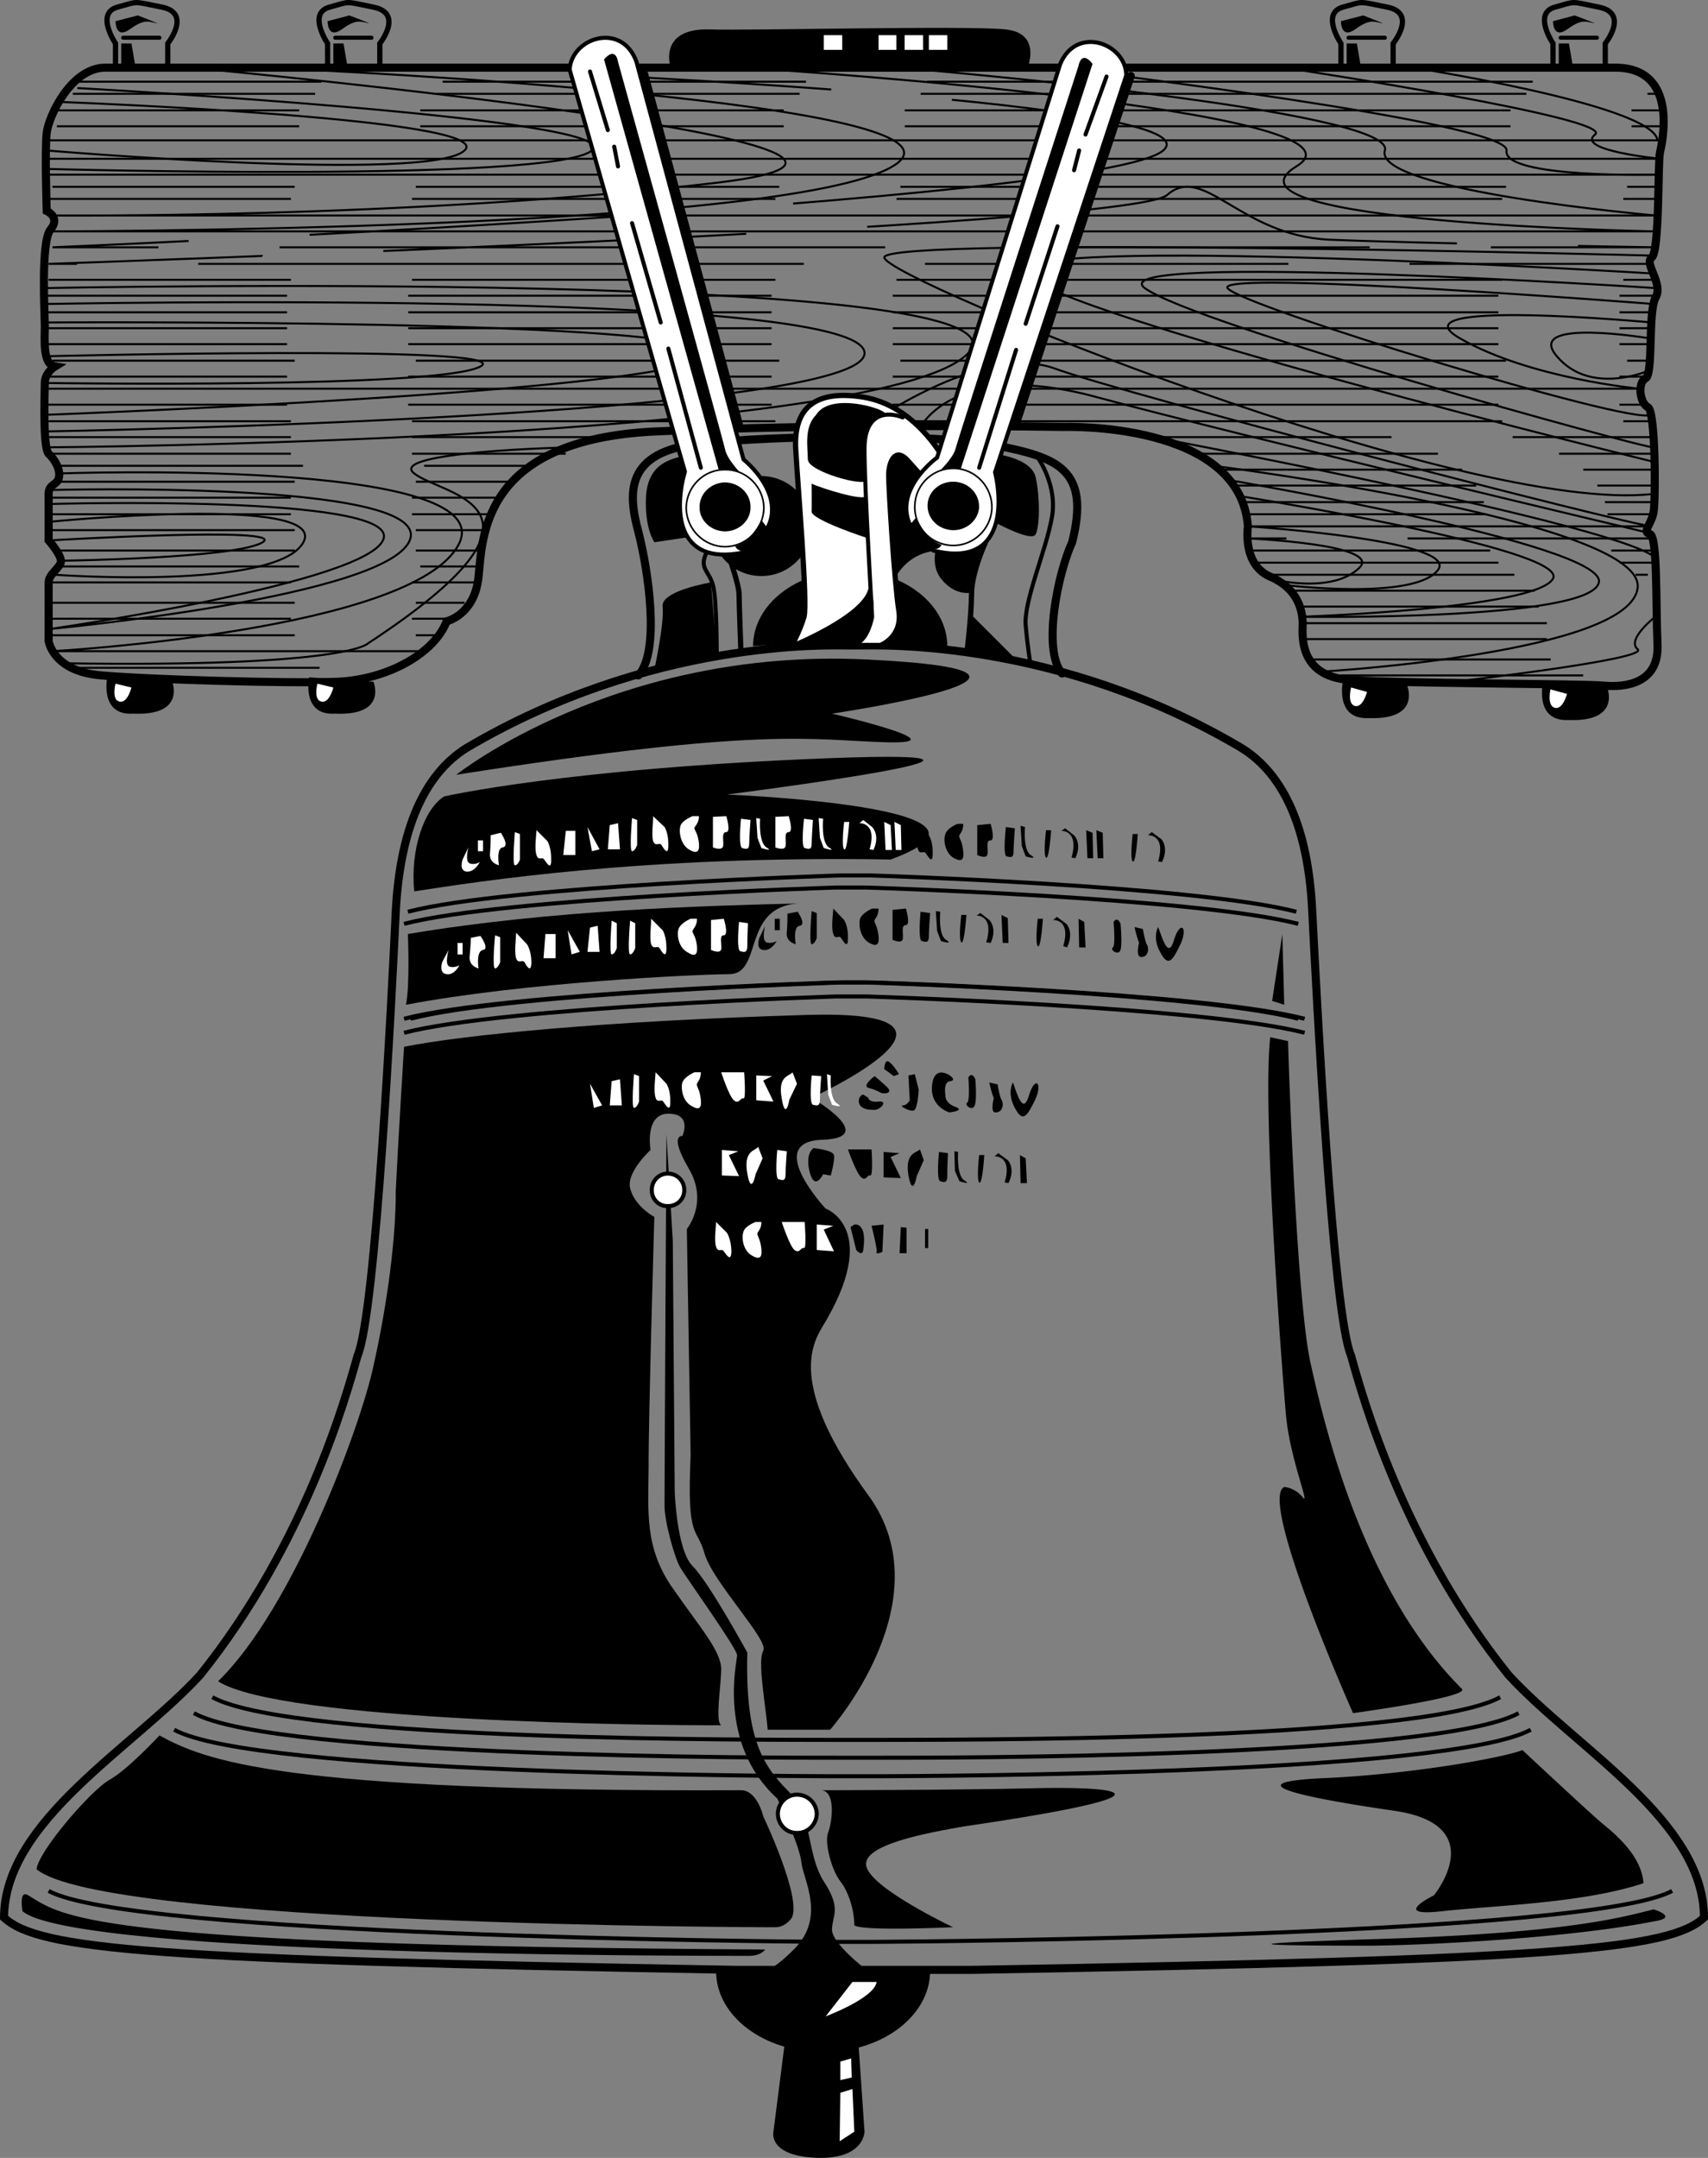 <svg xmlns="http://www.w3.org/2000/svg" width="268.171" height="338.737"><rect width="100%" height="100%" fill="#808080" stroke="none"/><path d="M156.037 71.223s5.98.59 6.598 3.8c.648 3.13.648 7.25 0 8.801-.617 1.617-8.2-2.8-8.2-2.8l1.602-9.801m-48.5.3c-2.277.532-5.746 1.243-6.101 6.301-.278 5.082 1.3 7.297 1.3 7.297l6-.898s.028-13.043-1.199-12.7m42.098 14.899c-3.785-.344-7.27.605-9.5 5 0 0-3.16-18.973-1.297-20.2 1.941-1.312 5.7 1.899 5.7 1.899l5.097 13.3"/><path d="m152.537 93.023 1.598-6 .601-2.8-7-.399s-2.203 4.156 0 7c2.235 2.86 4.801 2.2 4.801 2.2m-33-2.602c4.336.012 7.848-3.5 7.899-7.801-.051-4.363-3.563-7.875-7.899-7.898-4.328.023-7.84 3.535-7.8 7.898-.04 4.3 3.472 7.813 7.8 7.8"/><path fill="none" stroke="#000" stroke-linecap="round" stroke-miterlimit="10" stroke-width="1.268" d="M100.236 106.023c3.457-3.78 1.555-16.46 0-22.5-1.613-6.004-2.246-12.66 9.801-13.902 12.04-1.293 36.445-1.613 46.3.3 9.798 1.891 14.872 3.794 12 15.2-2.202 4.758-4.737 16.805-1.6 20.602"/><path fill="none" stroke="#000" stroke-miterlimit="10" stroke-width="1.268" d="M16.537 10.621c-5.398.016-8.887 7.625-9.2 10.203-.32 2.492 0 12.297 0 12.297s2.216.973.599 2.902c-1.551 1.875-.918 12.97-.899 15.2-.02 2.207-.336 6.011 1.598 6.3 0 0-1.617.977-1.598 2.598-.02 1.55-.336 10.11.598 11.102.968.906 1.918 2.492 1.601 3.8-.316 1.227-1.586.91-1.601 2.5.015 1.582 0 7.301 0 7.301s2.234 2.52 1.902 3.5c-.3.922-1.887 1.875-1.902 3.098.015 1.312 0 9.199 0 9.199s.648 4.793 8.3 5.402c7.567.657 29.118 1.29 37 1 7.965-.343 15.258-4.464 17.2-9.5 0 0 4.398-.988 5-7 .664-6.03.347-21.562 27.902-22.8 27.598-1.297 64.098-.7 64.098-.7s27.531-.914 28.8 15.598c0 0-.953 5.992 3.5 7.902 4.422 1.895 5.055 5.38 5.102 7.301-.047 1.883-.68 8.223 7.2 8.899 7.968.59 36.495.59 40 .898 3.468.328 8.859-.309 8.5-6.598-.278-6.39.038-16.847-1.2-17.199-1.297-.281.29-1.55.598-3.5.324-1.855.324-15.8-.899-16.402-1.312-.668-1.629-3.836-.398-4.5 1.305-.606.355-10.43 1.598-12.7 1.292-2.167-1.88-5.34-.598-6.3 1.258-.938.937-15.203 1.297-16.5.277-1.238 3.129-13.285-7-13.301-10.157.016-224.7 0-224.7 0zm0 0"/><path fill="none" stroke="#000" stroke-dasharray="38.036, 19.018, 57.055, 19.018, 95.091, 19.018" stroke-miterlimit="10" stroke-width=".317" d="M12.436 12.824h246.3m-247.3 1.899h248.5m-251 2.601h252.3m-252.3 2.5h252.3m-253 9.5h252.399m-253 1.899h252.3M7.635 43.922h251.703m-252.301 2.5h252.899M7.037 49.023h252.899m-252.899 2.5h252.3m-252.3 2.5h252.3M8.236 56.621h250.5m-251.699 2.5h251m-251 4.402h251.7M7.635 66.121h251.703m-251.703 2.5h88.101M7.635 71.223h81.203M9.537 73.121h72.899m-74.2 2.5h72.301m-72.902 2.5h71m-71 2.602h69.703m-69.102 2.5h68.5m-68.5 3.199h67.2m-66.5 2.5h65.902m-67.203 2.5h67.8M8.236 94.621h64.7m-65.301 2.5h64M8.236 99.723h60.899m-57 5.101h50m118.301-36.203h78.902m-71.602 2.602h71.602m-67.801 2.5h68.399m-66.2 2.5h66.2m-65 2.601h65m-64.598 1.899h64m-62.102 7.601h62.7m-60.2 1.899h59m-55.8 2.5h57m-56.399 2.5h56.399m-55.098 2.601h55.797m-55.797 2.5h55.797m-55.199 3.199h54.5m-49.399 2.5h46.899m-61.5-19.601h63.402"/><path fill="none" stroke="#000" stroke-miterlimit="10" stroke-width=".317" d="M121.135 10.922s96.984 6.37 82.402 15.199c-14.578 8.922 56.399 10.203 56.399 10.203H7.635s115.394-.012 132.5-10.203c17.125-10.094-92.5-15.2-92.5-15.2"/><path fill="none" stroke="#000" stroke-miterlimit="10" stroke-width=".317" d="M144.537 10.922s74.852 6.37 72.899 12.699c-1.852 6.352 42.5 10.203 42.5 10.203H7.635s55.804.586 104.601-5.101C161.064 23 33.037 10.922 33.037 10.922"/><path fill="none" stroke="#000" stroke-miterlimit="10" stroke-width=".317" d="M168.037 10.922s69.102 8.273 68.5 12.699c-.668 4.45 24.098 3.8 24.098 3.8h-253"/><path fill="none" stroke="#000" stroke-miterlimit="10" stroke-width=".317" d="M203.537 10.922s50.082 7.64 46.899 10.199c-3.153 2.512 10.199 3.8 10.199 3.8h-253"/><path fill="none" stroke="#000" stroke-miterlimit="10" stroke-width=".317" d="M220.037 10.324s39.606 6.02 40.2 11.7H7.336"/><path fill="none" stroke="#000" stroke-dasharray="38.036, 19.018, 57.055, 19.018, 95.091, 19.018" stroke-miterlimit="10" stroke-width=".317" d="M259.338 41.422H7.635S177.549 35.68 183.236 30.62c5.723-5.086 11.43 6.324 25.399 7 13.922.594 51.3 1.203 51.3 1.203H8.237s164.875-6.95 174.399-15.203c9.492-8.227-107.797-12.7-107.797-12.7"/><path fill="none" stroke="#000" stroke-miterlimit="10" stroke-width=".317" d="M7.037 45.223s159.098-3.204 144.8 10.398c-14.23 13.656-144.5 14.602-144.5 14.602"/><path fill="none" stroke="#000" stroke-miterlimit="10" stroke-width=".317" d="M7.037 47.723s127.719-2.536 128.7 7.601c.921 10.149-128.4 12.399-128.4 12.399"/><path fill="none" stroke="#000" stroke-miterlimit="10" stroke-width=".317" d="M7.037 50.621s105.215-.68 103.598 5c-1.551 5.734-103.598 9.5-103.598 9.5"/><path fill="none" stroke="#000" stroke-miterlimit="10" stroke-width=".317" d="M7.338 55.922s74.484-1.86 68.098 1.601c-6.293 3.512-68.098 2.598-68.098 2.598m4.797-46.297s86.804 4.738 80.8 9.797c-6.042 5.086-85.3 2.902-85.3 2.902"/><path fill="none" stroke="#000" stroke-miterlimit="10" stroke-width=".317" d="M9.838 16.023s68.496 2.54 63.098 7.598c-5.375 5.086-65.598 0-65.598 0m1.898 50.703s69.735-2.512 62.801 11.098c-7.016 13.652-63.8 16.8-63.8 16.8h58.398"/><path fill="none" stroke="#000" stroke-miterlimit="10" stroke-width=".317" d="M7.635 79.121s54.535-1.602 52.601 5.402c-1.87 6.942-52.3 14.2-52.3 14.2s53.917-5.04 56.5-14.2c2.488-9.222-56.5-7.601-56.5-7.601"/><path fill="none" stroke="#000" stroke-miterlimit="10" stroke-width=".317" d="M7.635 81.922s44.074-4.403 40 3.199c-4.164 7.613-39 5.102-39 5.102"/><path fill="none" stroke="#000" stroke-miterlimit="10" stroke-width=".317" d="M7.936 84.824s37.433-2.234 33.3.297c-4.105 2.54-31.699 2.902-31.699 2.902m79.899-17.8s-28.852.64-24.399 4.101c4.422 3.512 25.66 5.098-7.3 26.7 0 0-3.173 3.753-47.5 3.097m249.101-64s-120.777-3.176-120.5.3c.355 3.497 91.644 40.583 120.797 37.102"/><path fill="none" stroke="#000" stroke-miterlimit="10" stroke-width=".317" d="M259.338 42.922s-102.395-6.293-98.3 0c4.148 6.387 98.3 29.5 98.3 29.5"/><path fill="none" stroke="#000" stroke-miterlimit="10" stroke-width=".317" d="M259.936 45.223s-87.778-5.739-80.2 0c7.637 5.671 78.957 25.324 79.899 25"/><path fill="none" stroke="#000" stroke-miterlimit="10" stroke-width=".317" d="M259.635 47.723s-68.774-5.387-66.899-2.5c1.93 2.816 63.422 21.52 66.301 19.898"/><path fill="none" stroke="#000" stroke-miterlimit="10" stroke-width=".317" d="M259.338 50.621s-41.219-3.848-30.102 2.5c11.07 6.332 28.2 7.902 28.2 7.902H7.635"/><path fill="none" stroke="#000" stroke-miterlimit="10" stroke-width=".317" d="M259.037 53.121s-19.836-3.336-14.601 2.8c5.238 6.24 14.3 2.302 14.3 2.302m-114.199 8.8s5.434-10.742 27.598-4.699c22.21 6.004 86.203 21.2 86.203 21.2"/><path fill="none" stroke="#000" stroke-miterlimit="10" stroke-width=".317" d="M174.736 67.422s76.809 14.222 84.899 19.902"/><path fill="none" stroke="#000" stroke-miterlimit="10" stroke-width=".317" d="M190.537 73.121s67.203 8.52 66.598 19c-.66 10.438-49.5 13.3-49.5 13.3"/><path fill="none" stroke="#000" stroke-miterlimit="10" stroke-width=".317" d="M194.338 77.824s51.992 8.254 49.5 13c-2.578 4.762-39.703 6-39.703 6s45.683.664 46.902-5.402c1.316-5.98-58.3-16.098-58.3-16.098"/><path fill="none" stroke="#000" stroke-miterlimit="10" stroke-width=".317" d="M135.736 67.023s18.356-13.277 29.801-9.199c11.375 4.164 89.668 24.45 93.8 24.797h-63.401s33.597 2.188 29.8 6.902c-3.812 4.797-24.101 2.301-24.101 2.301"/><path fill="none" stroke="#000" stroke-dasharray="38.036, 19.018, 57.055, 19.018, 95.091, 19.018" stroke-miterlimit="10" stroke-width=".317" d="M259.037 84.523h-63.101s21.55.918 17.402 4.7c-4.094 3.828-12.602 1.898-12.602 1.898"/><path fill="none" stroke="#000" stroke-miterlimit="10" stroke-width=".317" d="M260.236 96.523s-5.031 3.817-3.101 5.399c1.875 1.59-28.899 5.101-28.899 5.101"/><path fill="none" stroke="#000" stroke-linecap="round" stroke-miterlimit="10" stroke-width=".634" d="M28.936 23.922zm38.601-3.801zm-16.5 20.301zm-26.601 9.5zm55.199-7.899zM38.436 72.121zm31.699-10.5zm-53.899 20zm64-9.5zm30.399-52.297zM94.838 46.422zm20.297 14zm33.902-20.301zm-3.199-20.297zm-25 23.5zm20.898 11.399zm43.399 3.8zm7.601-31.101zm15.899-8.899zm22.801 3.2zm-13.301 23.5zm-5.699-12.102zm-16.5 31.102zm20.3.601zm23.399 10.199zm.703-26.699zm6.898-25.301zm-29.8 67.2zm33.601 10.101zm-32.301 1.297zm35.5-50.098zm-239.3 42.801zm1.902-17.101zm46.297 26.601zm8.902-21.5zm8.199-14zM15.537 19.523zm2.598 20.301zm64.601-14.902zm35.5-1.301zm15.602 1.902zm-16.203 13.301zm-24.699 7zm43.699-2.5zm-13.297 12zm66.898-33zm-8.3 12.699zm-6.899 15.899zm0 0"/><path d="m105.236 10.324 56.102.297s2.262-5.371-3.402-6c-5.747-.64-40.895.203-46.301 0-8.258-.324-6.399 5.703-6.399 5.703"/><path fill="#fff" d="M148.736 7.824v-2.3h-2.898v2.3h2.898m-3.8 0v-2.3h-2.899v2.3h2.899m-4.2 0v-2.3h-2.8v2.3h2.8m-8.5 0v-2.3h-2.898v2.3h2.898m-32.3 1.899c-2.266-6.375-10.188-3.84-10.5 1.199l18.101 63.101c-1.625 5.715-1.625 14.907 9.2 12.7 10.085-6.641 0-14.602 0-14.602L99.935 9.723"/><path fill="none" stroke="#000" stroke-linecap="round" stroke-miterlimit="10" stroke-width=".634" d="M99.936 9.723c-2.266-6.375-10.188-3.84-10.5 1.199l18.101 63.101c-1.625 5.715-1.625 14.907 9.2 12.7 10.085-6.641 0-14.602 0-14.602zm0 0"/><path d="M113.838 83.422c2.226-.035 4.035-1.738 4-3.801.035-2.144-1.774-3.852-4-3.898-2.23.046-4.035 1.754-4 3.898-.035 2.063 1.77 3.766 4 3.8m-19-74.097 18 64.399s2.582-.325 3.5.601c0 0-2.184-2.195-2.5-3.8-.32-1.563-16.8-60.801-16.8-60.801s-.317-2.57-2.2-.399"/><path fill="none" stroke="#000" stroke-linecap="round" stroke-miterlimit="10" stroke-width=".634" d="m92.635 11.223 2.8 9.199m1.001 2.601.601 3.098m2.199 8.902 4.5 15.598m1.2 4.102 5.101 18.699"/><path fill="none" stroke="#000" stroke-linecap="round" stroke-miterlimit="10" stroke-width=".254" d="M113.838 85.824c3.34-.035 6.05-2.746 6.098-6.101-.047-3.329-2.758-6.036-6.098-6-3.344-.036-6.055 2.671-6.102 6 .047 3.355 2.758 6.066 6.102 6.101zm0 0"/><path d="M115.436 85.723c2.523-.598 4.101-4.102 4.101-4.102l1 1.3s-2.262 3.157-3.5 3.5c-1.297.29-1.601-.698-1.601-.698"/><path fill="none" stroke="#000" stroke-linecap="round" stroke-miterlimit="10" stroke-width="1.268" d="m101.135 11.621 14.902 55.102m61.5-54.801-18.101 54.8"/><path fill="none" stroke="#000" stroke-linecap="round" stroke-miterlimit="10" stroke-width=".824" d="M210.537 10.621h8.2V6.824s3.82-4.746-.9-5.703c-4.788-.945-3.523-.945-7 0-3.495.957-.3 5.703-.3 5.703zm0 0"/><path d="M211.436 6.824v3.5h2.199l-.598-3.5h-1.601m-.899-3.5s-.023 2.875 2.2 1.297c2.214-1.59 2.847-1.273 4.1-1 1.282.36-2.8-1.2-2.8-1.2l-3.5.903"/><path fill="none" stroke="#000" stroke-linecap="round" stroke-miterlimit="10" stroke-width=".634" d="M211.736 5.922h5.7"/><path fill="none" stroke="#000" stroke-linecap="round" stroke-miterlimit="10" stroke-width=".824" d="M243.838 10.621h8.2V6.824s3.8-4.746-1-5.703c-4.708-.945-3.438-.945-6.903 0-3.508.957-.297 5.703-.297 5.703zm0 0"/><path d="M244.736 6.824v3.5h2.2l-.598-3.5h-1.602m-.898-3.5s-.043 2.875 2.2 1.297c2.194-1.59 2.827-1.273 4.097-1 1.265.36-2.899-1.2-2.899-1.2l-3.398.903"/><path fill="none" stroke="#000" stroke-linecap="round" stroke-miterlimit="10" stroke-width=".634" d="M245.037 5.922h5.7"/><path fill="none" stroke="#000" stroke-linecap="round" stroke-miterlimit="10" stroke-width=".824" d="M51.436 10.621h8.199V6.824s3.804-4.746-1-5.703c-4.707-.945-3.438-.945-6.899 0-3.511.957-.3 5.703-.3 5.703zm0 0"/><path d="M52.338 6.824v3.5h2.2l-.602-3.5h-1.598m-.902-3.5s-.043 2.875 2.199 1.297c2.195-1.59 2.828-1.273 4.101-1 1.266.36-2.898-1.2-2.898-1.2l-3.402.903"/><path fill="none" stroke="#000" stroke-linecap="round" stroke-miterlimit="10" stroke-width=".634" d="M52.635 5.922h5.703"/><path fill="none" stroke="#000" stroke-linecap="round" stroke-miterlimit="10" stroke-width=".824" d="M18.135 10.621h8.203V6.824s3.816-4.746-.902-5.703c-4.79-.945-3.52-.945-7 0-3.493.957-.301 5.703-.301 5.703zm0 0"/><path d="M19.037 6.824v3.5h2.2l-.602-3.5h-1.598m-.902-3.5S18.11 6.2 20.338 4.621c2.21-1.59 2.844-1.273 4.098-1 1.28.36-2.801-1.2-2.801-1.2l-3.5.903"/><path fill="none" stroke="#000" stroke-linecap="round" stroke-miterlimit="10" stroke-width=".634" d="M19.338 5.922h5.7"/><path d="m16.838 106.324 10.2.7s2.167 5.363-6.102 5c-5.36.363-4.098-5.7-4.098-5.7"/><path fill="#fff" d="M18.135 107.324s-.657 2.528.601 2.797c1.278.363 1.899-2.2 1.899-2.2l-2.5-.597"/><path d="m48.537 106.324 10.098.7s2.265 5.363-6 5c-5.364.363-4.098-5.7-4.098-5.7"/><path fill="#fff" d="M49.838 107.324s-.664 2.528.598 2.797c1.273.363 1.902-2.2 1.902-2.2l-2.5-.597"/><path d="m210.838 107.023 10.098.598s2.253 5.398-6 5.102c-5.375.296-4.098-5.7-4.098-5.7"/><path fill="#fff" d="M212.135 107.922s-.672 2.562.601 2.902c1.262.293 1.899-2.203 1.899-2.203l-2.5-.7"/><path d="m242.236 107.324 10.102.598s2.234 5.414-6 5.101c-5.399.313-4.102-5.699-4.102-5.699"/><path fill="#fff" d="M243.436 108.223s-.594 2.578.699 2.898c1.246.313 1.902-2.2 1.902-2.2l-2.601-.698"/><path fill="none" stroke="#000" stroke-linecap="round" stroke-miterlimit="10" stroke-width="1.268" d="M152.537 309.223c91.89-1.582 109.64-3.168 115-8.2.031-15.254-20.254-26.664-30.7-38.101-16.5-20.578-22.839-43.399-24.702-50.098-2.89-6.617-5.426-56.695-6.098-69.703-.598-12.984-4.398-21.543-11.101-25.7-28.801-17.081-56.692-16.128-59.899-16.097h-1.902c-3.133-.031-31.028-.984-59.899 16.098-6.629 4.156-10.433 12.715-11.101 25.699-.598 13.008-3.133 63.086-6 69.703-1.887 6.7-8.227 29.52-24.7 50.098C20.964 274.359.679 285.769.636 301.023c5.433 5.032 23.183 6.618 115.101 8.2zm0 0"/><path d="M148.736 101.422c-.008-6.535-6.832-11.852-15.199-11.899-8.465.047-15.289 5.364-15.3 11.899 12.37-.922 30.5 0 30.5 0"/><path fill="none" stroke="#000" stroke-linecap="round" stroke-miterlimit="10" stroke-width=".634" d="M112.537 102.922s.031-8.922-.601-11.098c-.637-2.262-2.22-2.578-1-5.101"/><path fill="none" stroke="#000" stroke-linecap="round" stroke-miterlimit="10" stroke-width=".824" d="M114.436 87.324s1.62 4.457 1.601 6c.02 1.63.3 9.2.3 9.2m38.399-17.403s-2.23 4.758-2.199 8.203c-.031 3.531-.7 8.899-.7 8.899"/><path fill="none" stroke="#000" stroke-linecap="round" stroke-miterlimit="10" stroke-width=".634" d="M162.936 71.824s3.199 4.426 2.199 9.5c-.899 5.07-4.387 12.996-4.098 16.797.344 3.805.7 5.703.7 5.703"/><path fill="#fff" d="M148.037 71.824s-4.406-8.25-12.601-9.5c-8.286-1.289-10.82 2.516-10.5 8.2.312 5.726 1.898 24.109 1.3 26.3-.672 2.25-1.898 4.5-1.898 4.5h13.898s3.492-1.3 2.899-5.402c-.672-4.14-1.625-19.356-1.598-21.301-.027-1.855.926-4.71 3.098-2.2 2.265 2.563 3.203 3.5 3.203 3.5l2.2-4.097"/><path fill="none" stroke="#000" stroke-linecap="round" stroke-miterlimit="10" stroke-width=".824" d="M148.037 71.824s-4.406-8.25-12.601-9.5c-8.286-1.289-10.82 2.516-10.5 8.2.312 5.726 1.898 24.109 1.3 26.3-.672 2.25-1.898 4.5-1.898 4.5h13.898s3.492-1.3 2.899-5.402c-.672-4.14-1.625-19.356-1.598-21.301-.027-1.855.926-4.71 3.098-2.2 2.265 2.563 3.203 3.5 3.203 3.5zm0 0"/><path fill="#fff" d="M166.436 10.121c2.523-6.207 10.335-3.344 10.402 1.703l-20.602 62.297c1.332 5.777.953 14.965-9.699 12.3-9.875-7.042.598-14.597.598-14.597l19.3-61.703"/><path fill="none" stroke="#000" stroke-linecap="round" stroke-miterlimit="10" stroke-width=".634" d="M166.436 10.121c2.523-6.207 10.335-3.344 10.402 1.703l-20.602 62.297c1.332 5.777.953 14.965-9.699 12.3-9.875-7.042.598-14.597.598-14.597zm0 0"/><path d="M149.537 83.223c-2.266-.094-4-1.871-3.902-4 .078-2.079 1.953-3.707 4.203-3.602 2.203.078 3.937 1.856 3.898 4-.136 2.063-2.011 3.691-4.199 3.602m22-73.2-20.7 63.598s-2.507-.45-3.5.5c0 0 2.31-2.164 2.7-3.7.375-1.605 19.3-60.097 19.3-60.097s.415-2.57 2.2-.3"/><path fill="none" stroke="#000" stroke-linecap="round" stroke-miterlimit="10" stroke-width=".634" d="m173.736 12.023-3.3 9.098m-1 2.5-.801 3.102m-2.598 8.8-5 15.301m-1.5 4.098-5.8 18.5"/><path fill="none" stroke="#000" stroke-linecap="round" stroke-miterlimit="10" stroke-width=".254" d="M149.436 85.621c-3.375-.14-5.97-2.96-5.801-6.297.11-3.34 2.926-5.937 6.3-5.8 3.305.14 5.899 2.96 5.801 6.3-.175 3.336-2.996 5.934-6.3 5.797zm0 0"/><path d="M147.838 85.523c-2.527-.738-4-4.3-4-4.3l-1 1.199s2.117 3.3 3.398 3.699c1.227.34 1.602-.598 1.602-.598"/><path fill="none" stroke="#000" stroke-linecap="round" stroke-miterlimit="10" stroke-width=".634" d="M141.736 65.523c-2.543-1-6.027-.683-6 5-.027 5.727 1.2 26.301 1.2 26.301s-.594 3.516-2.5 4.2"/><path d="M104.635 178.023s-.309 55.762-.297 58.301c-.012 2.531 1.574 8.238 2.5 9.797.976 1.613 8.902 12.703 8.898 13.703.004.903-3.168 13.899 6.301 22.5 0 0 3.527 7.246 3.8 10.098.36 2.855 3.849 8.562-1.202 13.601-5.094 5.102-6 3.2-6 3.2h17.402s-5.402-4.118-5.402-6.301c0-2.254 1.586-3.207-1.297-7.598-2.824-4.484-1.555-10.191-5.703-14.3-4.094-4.13-6.63-8.567-6.297-21.602 0 0-6.04-11.055-8.602-13.598-2.508-2.527-2.8-11.703-2.8-11.703l-.301-39.297-1-16.8"/><path fill="#fff" d="M104.838 189.324c1.469.047 2.621-1.105 2.598-2.5.023-1.453-1.13-2.61-2.598-2.601-1.379-.008-2.535 1.148-2.5 2.601-.035 1.395 1.121 2.547 2.5 2.5"/><path fill="none" stroke="#000" stroke-linecap="round" stroke-miterlimit="10" stroke-width=".634" d="M104.838 189.324c1.469.047 2.621-1.105 2.598-2.5.023-1.453-1.13-2.61-2.598-2.601-1.379-.008-2.535 1.148-2.5 2.601-.035 1.395 1.121 2.547 2.5 2.5zm0 0"/><path fill="#fff" d="M125.135 287.723c1.703.043 3.058-1.313 3.101-3a3.079 3.079 0 0 0-3.101-3c-1.637-.012-2.992 1.343-3 3 .008 1.687 1.363 3.043 3 3"/><path fill="none" stroke="#000" stroke-linecap="round" stroke-miterlimit="10" stroke-width=".634" d="M125.135 287.723c1.703.043 3.058-1.313 3.101-3a3.079 3.079 0 0 0-3.101-3c-1.637-.012-2.992 1.343-3 3 .008 1.687 1.363 3.043 3 3zm0 0"/><path d="M146.037 309.422c-.02 7.015-7.543 12.734-16.8 12.699-9.313.035-16.837-5.684-16.801-12.7h33.601"/><path d="m123.338 319.723-1.902 14.898s-.942 3.766 6.699 4.102c7.574.296 7.601-4.102 7.601-4.102l-1-14.598-11.398-.3"/><path fill="#fff" d="m131.936 323.621 1.699-.5.101 3-1.8.402v-2.902m0 4.902 1.902-.601.297 6.699-2.297 1.5.098-7.598m1.902-17.402h3.797c-.344 2.543-8 5.402-8 5.402l4.203-5.402"/><path fill="none" stroke="#000" stroke-miterlimit="10" stroke-width=".634" d="M63.436 159.922c15.851-4.11 67.8-5.7 67.8-5.7h4.801s51.969 1.59 67.8 5.7"/><path fill="none" stroke="#000" stroke-miterlimit="10" stroke-width=".634" d="M64.436 159.922c15.8-4.11 67.8-5.7 67.8-5.7h4.7s52.023 1.59 67.902 5.7M64.037 143.121c15.883-4.11 67.899-5.7 67.899-5.7h4.699s51.054 1.59 66.902 5.7"/><path fill="none" stroke="#000" stroke-miterlimit="10" stroke-width=".634" d="M63.436 145.023c15.851-4.109 67.8-5.699 67.8-5.699h4.801s51.969 1.59 67.8 5.7M63.436 162.121c15.851-4.09 67.8-5.7 67.8-5.7h4.801s52.922 1.61 68.8 5.7m30.7 104.301c-12.664 6.984-88.418 6.668-97.3 6.699h-7.602c-8.875-.031-84.63.285-97.297-6.7"/><path fill="none" stroke="#000" stroke-miterlimit="10" stroke-width=".634" d="M240.338 271.523c-12.707 6.957-93.219 7.274-102.102 7.301h-7.601c-8.875-.027-90.653-.344-103.297-7.3m235.199 25.3c-12.719 7.012-116.055 7.965-124.902 8h-7.598c-8.91-.035-109.707-.988-122.402-8"/><path fill="none" stroke="#000" stroke-miterlimit="10" stroke-width=".634" d="M238.436 268.922c-12.708 7.02-90.684 7.02-99.598 7h-7.602c-8.84.02-88.086.02-100.8-7"/><path d="M71.635 121.621s25.086-20.012 64.402-18.098c39.293 1.891-5.402 8.5-5.402 8.5s20.605 4.801 8.601 4.5c-12.086-.332-18.742-2.554-67.601 5.098m-1.899 3.402s19.059-4.398 60.301-6c41.172-1.566-15.902 5.7-15.902 5.7s48.199 1.925 25.703 10.199c-38.996-.664-64.672 3.457-74.8 5-.65-6.617 1.57-12.957 4.698-14.899m-5.699 21.598s.352 7.922-.3 11.102c18.402-3.496 45.347-4.766 50.699-4.801 5.421.035 1.937-10.426 10.8-11.098-14.254.356-38.66.992-61.199 4.797m-.601 17.703c9.195-1.855 31.699-4.074 63.101-5 31.36-.976.899 13 .899 13s10.808 6.309 1.601 6.598c-9.18.344.598 10.8.598 10.8s8.926 3.176-.598 18.7c-1.887 3.176-4.742 9.832 7.3 26.3 12.048 16.497-6 36.801-6 36.801h-9.8c-.36-4.14-1.629-10.796-.7-12.402.974-1.562-7.901-10.754-9.202-15.2-1.235-4.429-2.82-1.894-2.2-15.5l-.597-35.5s3.46-4.144.297-9.5c-3.172-5.421-1-5.097-1-5.097s1.629-3.496-2.2-3.5c-3.777.004-2.8 5.7-2.8 5.7s-3.828 3.495-3.2 6c.637 2.57 3.172 4.152 3.801 4.5 0 0-.945 32.3-.898 39.3-.047 6.95-.68 12.653 3.797 19 4.398 6.332 7.566 9.82 7.601 12.7-.035 2.824-.984 8.214 0 8.8-11.445.047-69.133-.586-79-6.902 11.77-11.434 22.36-39.934 24.399-49.5 2.265-10.113 3.535-20.258 3.5-27.5.351-7.34 1.3-22.598 1.3-22.598M25.037 272.422c7.02 3.836 18.75 8.91 91.3 8.601 2.571-.008 3.5 4.098 3.5 4.098s6.044 12.691 4.5 15.902c0 0-.991 1.543-2.6 1.5-1.56.043-105.528-.273-116-9.101.331-2.899 8.57-12.406 11.398-14 2.879-1.578 7.902-7 7.902-7m104 8.601s19.984-.008 32.7-.3c12.64-.344 26.269.609-10.5 6-5.387.949-16.16 2.847-15.2 6.3.938 3.524 13.598 9.5 13.598 9.5s-14.246.68-15.5-.3c-.012-2.508-.961-5.36-2.2-6.899-1.3-1.633-2.566-6.07-1.898-7.703.598-1.535 1.234-6.289-1-6.598"/><path d="M4.436 297.523c5.398 3.184 7.968 7.899 115.699 8.5 0 0-.594.98-2.5 1-1.895-.02-105.23.301-114.098-7 0 0-.64-3.476.899-2.5m197.8-134.101c.035 2.215 1.305 40.25 3.5 50.402 2.242 10.137 8.262 35.809 23.801 51.297 1.262 1.313-17.101 3.8-17.101 3.8s-14.918-33.55-10.801-35.5c0 0 1.586.048 2.902 1.602 1.223 1.614-1.95-5.992-2.601-12.601-.614-6.703-3.786-48.227-2.5-59.598l2.8.598m-.898-16.801.297 11.102-1.899-.602zm37.699 128.102c-3.168 1.218-17.113 3.757-31.101 4.398-13.907.625-4.715 2.844 10.8 5.102 15.551 2.18 6.399 13.3 6.399 13.3s-6.969 3.418 1.203 2.5c8.582-.941 22.21-1.257 31.7-4.402-.298-4.465-4.735-7.95-6.602-9.5-1.934-1.621-12.399-11.398-12.399-11.398m20.598 25c-5.063 1.261-13.621 3.796-44.7 4.699-31.046 1-6.324 1 0 1 6.356 0 30.126-.953 44.7-3.801 4.129-.637 0-1.898 0-1.898m-110.5-130.899s1.152.774 0 .899c-1.067.191-.7 2.101-.7 2.101s-.207 1.262 1.5 1.899c1.778.632-.898.898-.898.898s-3.027-.902-2.7-4.2c.306-3.359 2.798-1.597 2.798-1.597m-6.5 0 .203 3.899s-.473.84-1.102.8c-.64.04 1.102.989 1.7.801.671-.129.8-3.3.8-3.3l-.601-2.403-1 .203m9.402.297s.313 3.648-.2 4c-.44.281.669 1.234 1.099.602.523-.637.199-4.301.199-4.301s-.469-1.25-1.098-.301m-11.699-.199-1.5-1.098s.039-1.71.797-1.101c.828.656 1.5 1.898 1.5 1.898l-.797.3m-3 .001s-2.262 1.629-.8 1.902c1.39.36 1.706.836 2.198.797.457.04 1.567-.121.301-1.2a78.02 78.02 0 0 0-1.7-1.5m-1.8 2.903c-.781.153-.937 1.418-.3 1.899.628.472 1.105.472 2.1.5.907-.028 2.173-1.454.599-1.301-1.594.164-1.598-.598-1.598-.598l-.8-.5m23.499-1.902c.602 1.578 1.555 5.222 2.5 2.101.953-3.214 2.223-2.109 1 .598-1.312 2.684-1.945 3.633-3.2 1.3-1.284-2.421-.3-4-.3-4m-3.699.001c.18 1.105.7 2.5.7 2.5s-.68 2.406.398 2.199c1.144-.11 1.144-1.535.8-2-.293-.488-.601-2.398-.601-2.398l-1.297-.301m-17.402-27.301c-.008 1.461-.801 1.621-.598 2.102.113.468.43.785.598 2.199.148 1.441-.329 1.758-1.598 1-1.262-.828-1.582-2.73-1.3-3.7.35-.933 1.898-1.601 1.898-1.601h1m2.199.203v4.7s1.437.68 1.601-.102c.153-.805-.324-2.23.5-2.2.762-.03 0-2.601 0-2.601l-2.101.203m-9.297-.203c-.043.828-.36 3.047 0 4 .273.95.906.156 1.2.602.343.504 1.136 1.933 1.097 0 .039-1.871-.598-2.801-.598-2.801l-1.7-1.801m13.7.5s-.43 4.45.2 4.602c.64.164 1.113.32 1.1-.801.013-1.094.2-3.598.2-3.598l-1.5-.203m3.098 0s-.36 3.656.902 4.402c1.277.84-.8.2-.8.2l-.602-1.602-.2-3.098.7.098m3.301.5s-.489 3.79 0 4.3c.46.442.8-4.3.8-4.3h-.8m2.402.102s2.812-.114 1.5 4.199l.7.101c1.089-2.355-.2-3.601-.2-3.601l-1.402-1.098-.598.399m3.898-.102.2 4.402h.902l-.102-3.902-1-.5m-32-.5s1.438 2.07.301 2.203c-1.082.184-.601 2.899-.601 2.899s-1.59-.336-1.399-1.899c.125-1.61.098-2.902.098-2.902l1.601-.301m2.2-.098s-.446 5.18 0 5.2c.503-.02.8-1 .8-1v-3.899l-.8-.3m-7.301 2.3s-.594 2.246.203 2.598c.789.281 1.598-.2 1.598-.2s-.81 1.59-2.098 1.399c-1.246-.125-.602-1.898-.602-1.898l.899-1.899m1.5-1.101v1.8h.8v-1.8h-.8m6.101 36s-1.379.785-.601 3.8c.804 3.008 2.101.301 2.101.301l1.2.2s.675-2.407.5-3.2c-.141-.789-3.2-1.101-3.2-1.101m5.399.199s1.304 3.758 2.101 4.402c.79.625.946-.488 1.399-.3.5.132.203-4.102.203-4.102h-3.703m5.601.402v4l2.7.098-1.598-3.3 1.398-.599-2.5-.199m5.7-.402c-.485.586-2.387.43-1.801 4.101.68 3.618 1.3.098 1.3.098l1.102-2.5-.601-1.7m-10.301 11.802s2.054-.493 1.402 4c-.148 1.109-1.101 0-1.101 0l-.899-3.602.598-.398m2.703.199s.93 3.644.797 4.101c-.184.493.902 0 .902 0l.2-4.3-1.9.199m4.599.199-.2 4.102h1.102v-4l-.902-.102m3.8.301v3h.5v-3h-.5m6-63.598c.004 1.445-.789 1.606-.601 2.098.129.457.445.773.601 2.199.16 1.43-.312 1.746-1.601 1-1.25-.84-1.567-2.742-1.2-3.7.27-.944 1.903-1.597 1.903-1.597h.898m2.2.199v4.7s1.449.668 1.601-.102c.164-.816-.312-2.242.5-2.2.774-.042 0-2.597 0-2.597l-2.101.2m-9.301-.2c-.028.813-.344 3.031 0 4 .289.934.922.14 1.203.598.355.492 1.144 1.918 1.098 0 .046-1.883-.598-2.801-.598-2.801l-1.703-1.797m13.801.5s-.516 4.434.101 4.598c.652.152 1.125.308 1.098-.801.027-1.11.203-3.598.203-3.598l-1.402-.199m3 0s-.344 3.64.902 4.399c1.289.828-.8.199-.8.199l-.602-1.598-.2-3.203.7.203m3.3.5s-.476 3.774 0 4.297c.473.43.801-4.297.801-4.297h-.8m2.398.098s2.832-.13 1.601 4.199l.602.102c1.101-2.368-.203-3.602-.203-3.602l-1.399-1.098-.601.399m3.902-.098.2 4.399h.898l-.098-4-1-.399m4.301 14.399s.332 3.64-.102 4c-.515.273.594 1.222 1.102.601.441-.644.098-4.3.098-4.3s-.45-1.258-1.098-.301m7 .8c.625 1.57 1.574 5.215 2.5 2 .976-3.125 2.242-2.015 1 .7-1.293 2.675-1.926 3.625-3.203 1.199-1.258-2.328-.297-3.899-.297-3.899m-3.703 0c.207 1.094.703 2.5.703 2.5s-.656 2.399.5 2.2c1.062-.118 1.062-1.543.7-2-.27-.496-.602-2.399-.602-2.399l-1.301-.3m-15.199-1.301s-.446 3.82 0 4.3c.507.473.8-4.3.8-4.3h-.8m2.402.199s2.86-.18 1.598 4.101l.601.2c1.137-2.422-.101-3.7-.101-3.7l-1.5-1.101-.598.5m4-.199.098 4.5h1l-.2-4-.898-.5m-21.902 36.601s-.477 4.465.199 4.598c.593.183 1.07.344 1.101-.801-.03-1.074.102-3.598.102-3.598l-1.402-.199m3 0s-.305 3.672 1 4.5c1.23.758-.801.098-.801.098l-.7-1.598-.097-3.101.597.101m3.301.5s-.437 3.805 0 4.297c.516.461.801-4.297.801-4.297h-.8m2.398.199s2.87-.195 1.601 4.098l.602.102c1.14-2.336-.102-3.602-.102-3.602l-1.5-1.098-.601.5m4-.199.101 4.399h1l-.199-3.899-.902-.5m12-51 .203 4.399h.898l-.101-4-1-.399m5.703.598s-.45 3.808 0 4.3c.504.462.797-4.3.797-4.3h-.797m2.398.199s2.86-.191 1.602 4.102l.598.101c1.136-2.336-.098-3.601-.098-3.601l-1.5-1.102-.602.5"/><path fill="#fff" d="M113.338 180.523v4l2.7.098-1.602-3.297 1.5-.601-2.598-.2m5.699-.5c-.445.668-2.348.512-1.7 4.2.622 3.601 1.298.101 1.298.101l1.101-2.5-.699-1.8m3 .499s-.434 4.45.2 4.598c.632.168 1.109.328 1.1-.797.009-1.094.2-3.601.2-3.601l-1.5-.2m-8.801-12.199s1.235 3.809 2 4.399c.82.68.977-.43 1.5-.301.43.187.102-4.098.102-4.098h-3.602m5.5.5v3.899l2.7.199-1.598-3.301 1.398-.7-2.5-.097m5.7-.5c-.458.64-2.36.485-1.7 4.098.61 3.676 1.2.199 1.2.199l1.199-2.5-.7-1.797m3.001.5s-.446 4.418.199 4.598c.625.14 1.097.297 1.101-.801-.004-1.121.2-3.7.2-3.7l-1.5-.097m3 0s-.274 3.63 1 4.399c1.261.812-.801.199-.801.199l-.598-1.598-.2-3.203.599.203m-46.2-38.5c-.035.762-.351 2.98 0 3.899.282.984.914.191 1.2.699.347.445 1.14 1.87 1.101 0 .04-1.934-.601-2.899-.601-2.899l-1.7-1.699m-5.601.399s1.445 2.105.3 2.3c-1.074.125-.597 2.801-.597 2.801s-1.586-.3-1.402-1.902c.132-1.567.101-2.801.101-2.801l1.598-.398m2.203-.102s-.442 5.219 0 5.203c.508.016.797-.902.797-.902v-4l-.797-.301m-7.301 2.402s-.59 2.184.2 2.5c.796.317 1.6-.199 1.6-.199s-.804 1.625-2.1 1.5c-1.239-.191-.602-1.902-.602-1.902l.902-1.899m1.5-1.101v1.699h.8v-1.7h-.8m46.699-3.698v4.8s1.45.598 1.602-.199c.168-.785-.309-2.21.5-2.203.777-.008 0-2.5 0-2.5l-2.102.102m4.5.3s-.511 4.465.102 4.598c.652.184 1.129.344 1.098-.797.03-1.078.199-3.601.199-3.601l-1.399-.2m3 0s-.343 3.672.899 4.5c1.293.758-.797.098-.797.098l-.602-1.598-.199-3.101.7.101m3.3.5s-.476 3.805 0 4.301c.477.457.8-4.3.8-4.3h-.8m2.399.199s2.832-.196 1.601 4.101l.598.098c1.11-2.336-.2-3.598-.2-3.598l-1.398-1.101-.601.5m3.902-.2.2 4.399h1l-.2-3.899-1-.5m1.598 0 .199 4.399h.902l-.101-3.899-1-.5m-30.7-.902c-.02 1.379-.812 1.54-.699 2 .203.492.52.809.7 2.203.136 1.457-.337 1.774-1.602 1-1.27-.812-1.59-2.71-1.297-3.703.344-.91 1.898-1.5 1.898-1.5h1m2.2.102v4.8s1.425.598 1.601-.199c.14-.785-.336-2.21.5-2.203.75-.008 0-2.5 0-2.5l-2.101.102m-9.399-.102c.047.746-.27 2.965 0 3.902.363.965 1 .172 1.3.598.333.527 1.126 1.953 1.099 0 .027-1.852-.598-2.797-.598-2.797l-1.8-1.703m13.8.402s-.442 4.465.2 4.598c.628.184 1.1.344 1.097-.797.004-1.078.203-3.601.203-3.601l-1.5-.2m3 0s-.274 3.672 1 4.5c1.265.758-.8.098-.8.098l-.602-1.598-.2-3.101.602.101m-20.102-.101s-.457 5.199 0 5.199c.496 0 .801-1 .801-1v-3.898l-.8-.301m-10.399 2-.402 3.8h1.902v-3.8h-1.5m4.098 3.199-.7-3.797 1.899 3.5zm2.8-4.098-.3 3.801h1.902l-.3-4.101-1.302.3m-14.699 16.899c-.008.832-.324 3.047 0 4 .309.949.945.16 1.3.601.278.508 1.071 1.934 1.099 0-.028-1.867-.7-2.8-.7-2.8l-1.699-1.801m-5.601.5s1.472 2.074.402 2.199c-1.149.191-.703 2.902-.703 2.902s-1.555-.332-1.399-1.902c.16-1.602.2-2.898.2-2.898l1.5-.301m2.3-.098s-.511 5.184 0 5.2c.442-.016.801-1 .801-1v-3.903l-.8-.297m-7.301 2.297s-.657 2.25.101 2.602c.824.285 1.598-.2 1.598-.2s-.774 1.594-2 1.399c-1.309-.121-.7-1.899-.7-1.899l1-1.902m1.403-1.098v1.801h.797v-1.8h-.797m24.199-3.501s-.426 5.266 0 5.301c.524-.035.8-1 .8-1v-3.902l-.8-.399m-10.402 2.098-.297 3.8h1.898v-3.8h-1.601m4.101 3.203-.601-3.8 1.902 3.398zm2.899-4.203-.399 3.8h1.899l-.297-4.097-1.203.297m16.801-1.398c-.036 1.445-.829 1.605-.7 2.101.188.453.504.77.7 2.2.12 1.421-.352 1.738-1.598.898-1.293-.742-1.61-2.645-1.3-3.598.327-.95 1.898-1.601 1.898-1.601h1m2.199.199v4.699s1.41.668 1.601-.098c.125-.82-.351-2.246.399-2.199.836-.047 0-2.601 0-2.601l-2 .199m-9.399-.199c.031.812-.285 3.03 0 4 .348.933.98.14 1.301.601.316.488 1.106 1.914 1.098 0 .008-1.887-.598-2.8-.598-2.8l-1.8-1.801m13.8.5s-.457 4.433.2 4.601c.609.145 1.085.305 1.1-.8-.015-1.114.099-3.602.099-3.602l-1.399-.2m-17.101-.199s-.473 5.266 0 5.301c.48-.035.8-1 .8-1v-3.902l-.8-.399m11.101 23.801c-.004 1.434-.797 1.59-.601 2.098.12.445.437.762.601 2.199.152 1.414-.32 1.734-1.601.902-1.254-.754-1.57-2.656-1.301-3.601.363-.957 1.902-1.598 1.902-1.598h1m-7.101 0c-.036.8-.352 3.02 0 4 .28.918.917.13 1.199.598.351.48 1.144 1.906 1.101 0 .043-1.895-.601-2.801-.601-2.801l-1.7-1.797m-3.398.297s-.441 5.258 0 5.3c.512-.042.8-1 .8-1v-4l-.8-.3m-6.301 5.301-.601-3.801 1.902 3.402zm2.801-4.199-.3 3.8h1.898l-.297-4.101-1.3.3m26.698 22.102s1.242 3.766 2 4.399c.828.636.989-.473 1.5-.301.438.144.102-4.098.102-4.098h-3.602m5.5.399v4l2.7.199-1.598-3.399 1.5-.601-2.602-.2m-8.699-.398c.004 1.39-.789 1.547-.601 2 .128.5.449.817.601 2.2.164 1.468-.312 1.785-1.601 1-1.247-.797-1.563-2.7-1.2-3.7.27-.902 1.899-1.5 1.899-1.5h.902m-7.101 0c-.024.754-.344 2.973 0 3.899.292.976.925.183 1.199.699.36.437 1.152 1.863 1.203 0-.051-1.942-.703-2.899-.703-2.899l-1.7-1.699"/><path d="M138.537 65.121c2.742-.172-7.902-4.086-10.402 0-1.938 1.938-1.301 5.11-1.297 7-.004 1.91 9.187 4.445 9.2 3.203-.013-1.293-1.599-9.851 2.5-10.203m-26.001 37.402-9.8 2.598s1.59-7.316 1.3-9.898c-.344-2.489 7.598-3.801 7.598-3.801l.902 11.101m14.899-26.601c1.296.644 8.273 2.863 8.601 1.902l.3 6.7s-8.87-2.883-8.901-4.2c.03-1.219 0-4.402 0-4.402m8.902 16.5c-.95 4.113-12 8.601-12 8.601 12.004.27 11.05.586 12.297-3.5 1.293-4.156-.297-5.101-.297-5.101m15.898 3.801-.398 6s6.375.652 8 1.601l-7.602-7.601"/></svg>
